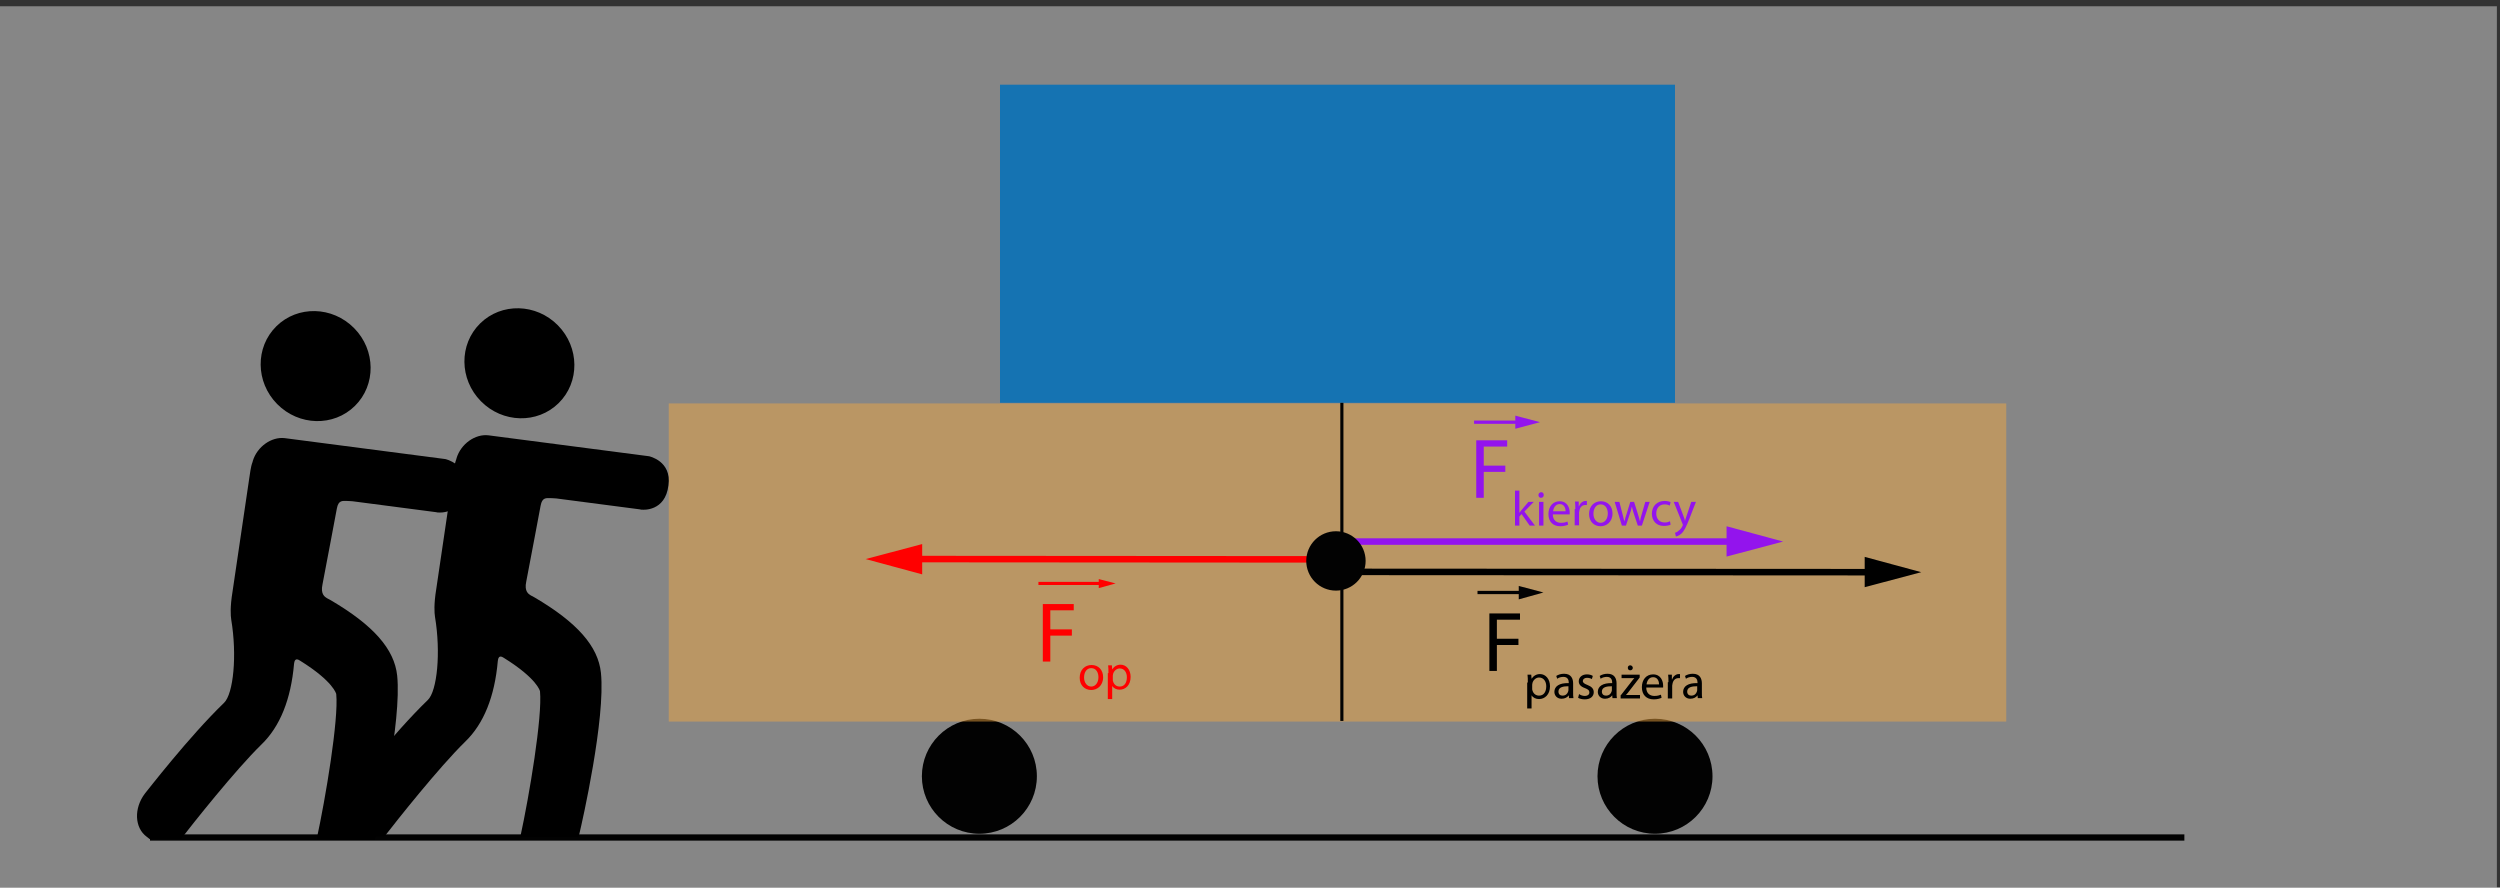 <?xml version="1.0" encoding="UTF-8" standalone="no"?>
<svg xmlns:dc="http://purl.org/dc/elements/1.1/" xmlns:cc="http://creativecommons.org/ns#" xmlns:rdf="http://www.w3.org/1999/02/22-rdf-syntax-ns#" xmlns:svg="http://www.w3.org/2000/svg" xmlns="http://www.w3.org/2000/svg" xmlns:sodipodi="http://sodipodi.sourceforge.net/DTD/sodipodi-0.dtd" xmlns:inkscape="http://www.inkscape.org/namespaces/inkscape" inkscape:version="1.0 (4035a4fb49, 2020-05-01)" sodipodi:docname="123a.svg" id="svg145" xml:space="preserve" style="enable-background:new 0 0 800 284;" viewBox="0 0 800 284" y="0px" x="0px" version="1.1"><rect x="0" y="0" width="800" height="284" fill="#333333" stroke="none"/><defs id="defs149"/><sodipodi:namedview inkscape:current-layer="wektor_x5F_bialy" inkscape:window-maximized="1" inkscape:window-y="-8" inkscape:window-x="-8" inkscape:cy="142" inkscape:cx="400" inkscape:zoom="1.75875" showgrid="false" id="namedview147" inkscape:window-height="1017" inkscape:window-width="1920" inkscape:pageshadow="2" inkscape:pageopacity="0" guidetolerance="10" gridtolerance="10" objecttolerance="10" borderopacity="1" bordercolor="#666666" pagecolor="#ffffff"/>
<style id="style2" type="text/css">
	.st0{opacity:0.41;fill-rule:evenodd;clip-rule:evenodd;fill:#FFFFFF;}
	.st1{fill:none;stroke:#020202;stroke-width:2;stroke-miterlimit:10;}
	.st2{fill:#020202;}
	.st3{opacity:0.48;fill-rule:evenodd;clip-rule:evenodd;fill:#F1A840;}
	.st4{opacity:0.9;fill-rule:evenodd;clip-rule:evenodd;fill:#0971B7;}
	.st5{fill:none;stroke:#FF0000;stroke-miterlimit:10;}
	.st6{fill:#FF0000;}
	.st7{fill:none;stroke:#FF0000;stroke-width:2.087;stroke-miterlimit:10;}
	.st8{fill:none;stroke:#000000;stroke-width:2.087;stroke-miterlimit:10;}
	.st9{fill:none;stroke:#020203;stroke-width:1.044;stroke-miterlimit:10;}
	.st10{fill:#020203;}
	.st11{fill:none;stroke:#9314ED;stroke-width:2.087;stroke-miterlimit:10;}
	.st12{fill:#9314ED;}
	.st13{fill:none;stroke:#9314ED;stroke-width:1.044;stroke-miterlimit:10;}
	.st14{fill:none;stroke:#020202;stroke-miterlimit:10;}
	.st15{fill:none;}
</style>
<g id="tlo">
</g>
<g id="rysunek">
</g>
<g id="wektor_x5F_bialy">
	<rect id="rect6" height="283" width="802" class="st0" y="2" x="-3"/>
	<line id="line8" y2="268" x2="699" y1="268" x1="48" class="st1"/>
	<circle id="circle10" r="18.4" cy="248.4" cx="313.4" class="st2"/>
	<circle id="circle12" r="18.4" cy="248.4" cx="529.6" class="st2"/>
	<rect id="rect14" height="101.8" width="428" class="st3" y="129.1" x="214"/>
	<rect id="rect16" height="101.8" width="216" class="st4" y="27.1" x="320"/>
	<g id="g36">
		<g id="g26">
			<g id="g24">
				<line id="line18" y2="186.7" x2="352.6" y1="186.7" x1="332.3" class="st5"/>
				<g id="g22">
					<polygon id="polygon20" points="357,186.7 351.6,185.3 351.6,188.2 " class="st6"/>
				</g>
			</g>
		</g>
		<g id="g34">
			<path id="path28" d="m 333.8,193.3 h 9.8 v 2 h -7.5 v 6.1 h 6.9 v 2 h -6.9 v 8.3 h -2.4 v -18.4 z" class="st6"/>
			<path id="path30" d="m 353,216.7 c 0,2.8 -2,4.1 -3.8,4.1 -2.1,0 -3.7,-1.5 -3.7,-3.9 0,-2.6 1.7,-4.1 3.8,-4.1 2.2,0 3.7,1.6 3.7,3.9 z m -6.1,0.1 c 0,1.7 1,2.9 2.3,2.9 1.3,0 2.3,-1.2 2.3,-3 0,-1.3 -0.6,-2.9 -2.3,-2.9 -1.6,0 -2.3,1.5 -2.3,3 z" class="st6"/>
			<path id="path32" d="m 354.7,215.4 c 0,-1 0,-1.8 -0.1,-2.5 h 1.2 l 0.1,1.3 v 0 c 0.6,-0.9 1.5,-1.5 2.7,-1.5 1.8,0 3.2,1.6 3.2,3.9 0,2.7 -1.7,4.1 -3.5,4.1 -1,0 -1.9,-0.4 -2.4,-1.2 v 0 4.2 h -1.4 v -8.3 z m 1.4,2.1 c 0,0.2 0,0.4 0.1,0.6 0.3,1 1.1,1.6 2.1,1.6 1.5,0 2.3,-1.2 2.3,-3 0,-1.5 -0.8,-2.8 -2.3,-2.8 -0.9,0 -1.8,0.7 -2.1,1.7 0,0.2 -0.1,0.4 -0.1,0.6 z" class="st6"/>
		</g>
	</g>
	<g id="g46">
		<g id="g44">
			<line id="line38" y2="178.9" x2="291.8" y1="179" x1="427" class="st7"/>
			<g id="g42">
				<polygon id="polygon40" points="295.1,174.1 277,178.9 295.1,183.8 " class="st6"/>
			</g>
		</g>
	</g>
	<g id="g56">
		<g id="g54">
			<line id="line48" y2="183.1" x2="600" y1="183" x1="428" class="st8"/>
			<g id="g52">
				<polygon id="polygon50" points="596.7,187.9 614.8,183.1 596.7,178.2 "/>
			</g>
		</g>
	</g>
	<g id="g88">
		<g id="g66">
			<g id="g64">
				<line id="line58" y2="189.6" x2="487.4" y1="189.6" x1="472.8" class="st9"/>
				<g id="g62">
					<polygon id="polygon60" points="493.9,189.6 486,187.5 486,191.8 " class="st10"/>
				</g>
			</g>
		</g>
		<g id="g86">
			<path id="path68" d="m 476.6,196.3 h 9.8 v 2 H 479 v 6.1 h 6.9 v 2 H 479 v 8.3 h -2.4 z"/>
			<path id="path70" d="m 488.9,218.4 c 0,-1 0,-1.8 -0.1,-2.5 h 1.2 l 0.1,1.3 v 0 c 0.6,-0.9 1.5,-1.5 2.7,-1.5 1.8,0 3.2,1.6 3.2,3.9 0,2.7 -1.7,4.1 -3.5,4.1 -1,0 -1.9,-0.4 -2.4,-1.2 v 0 4.2 h -1.4 v -8.3 z m 1.4,2 c 0,0.2 0,0.4 0.1,0.6 0.3,1 1.1,1.6 2.1,1.6 1.5,0 2.3,-1.2 2.3,-3 0,-1.5 -0.8,-2.8 -2.3,-2.8 -0.9,0 -1.8,0.7 -2.1,1.7 0,0.2 -0.1,0.4 -0.1,0.6 z"/>
			<path id="path72" d="m 502.1,223.5 -0.1,-1 v 0 c -0.4,0.6 -1.2,1.1 -2.3,1.1 -1.5,0 -2.3,-1.1 -2.3,-2.2 0,-1.8 1.6,-2.9 4.6,-2.8 v -0.2 c 0,-0.6 -0.2,-1.8 -1.7,-1.8 -0.7,0 -1.5,0.2 -2,0.6 l -0.3,-0.9 c 0.6,-0.4 1.5,-0.7 2.5,-0.7 2.3,0 2.9,1.6 2.9,3.1 v 2.9 c 0,0.7 0,1.3 0.1,1.8 h -1.4 z m -0.2,-3.9 c -1.5,0 -3.2,0.2 -3.2,1.7 0,0.9 0.6,1.3 1.3,1.3 1,0 1.6,-0.6 1.8,-1.3 0,-0.1 0.1,-0.3 0.1,-0.4 z"/>
			<path id="path74" d="m 505.3,222.1 c 0.4,0.3 1.1,0.6 1.8,0.6 1,0 1.5,-0.5 1.5,-1.1 0,-0.7 -0.4,-1 -1.4,-1.4 -1.4,-0.5 -2,-1.2 -2,-2.2 0,-1.2 1,-2.2 2.6,-2.2 0.8,0 1.5,0.2 1.9,0.5 l -0.3,1 c -0.3,-0.2 -0.9,-0.4 -1.6,-0.4 -0.8,0 -1.3,0.5 -1.3,1 0,0.6 0.5,0.9 1.5,1.3 1.3,0.5 2,1.2 2,2.3 0,1.3 -1,2.3 -2.9,2.3 -0.8,0 -1.6,-0.2 -2.1,-0.5 z"/>
			<path id="path76" d="m 516,223.5 -0.1,-1 v 0 c -0.4,0.6 -1.2,1.1 -2.3,1.1 -1.5,0 -2.3,-1.1 -2.3,-2.2 0,-1.8 1.6,-2.9 4.6,-2.8 v -0.2 c 0,-0.6 -0.2,-1.8 -1.7,-1.8 -0.7,0 -1.5,0.2 -2,0.6 l -0.3,-0.9 c 0.6,-0.4 1.5,-0.7 2.5,-0.7 2.3,0 2.9,1.6 2.9,3.1 v 2.9 c 0,0.7 0,1.3 0.1,1.8 H 516 Z m -0.2,-3.9 c -1.5,0 -3.2,0.2 -3.2,1.7 0,0.9 0.6,1.3 1.3,1.3 1,0 1.6,-0.6 1.8,-1.3 0,-0.1 0.1,-0.3 0.1,-0.4 z"/>
			<path id="path78" d="m 518.5,222.7 3.5,-4.5 c 0.3,-0.4 0.6,-0.8 1,-1.2 v 0 h -4.1 v -1.1 h 5.8 v 0.9 l -3.4,4.4 c -0.3,0.4 -0.6,0.8 -1,1.2 v 0 h 4.5 v 1.1 h -6.2 v -0.8 z m 2.4,-9 c 0,-0.5 0.3,-0.8 0.8,-0.8 0.4,0 0.8,0.4 0.8,0.8 0,0.4 -0.3,0.8 -0.8,0.8 -0.5,0 -0.8,-0.3 -0.8,-0.8 z"/>
			<path id="path80" d="m 526.8,220 c 0,1.9 1.2,2.7 2.6,2.7 1,0 1.6,-0.2 2.1,-0.4 l 0.2,1 c -0.5,0.2 -1.3,0.5 -2.5,0.5 -2.4,0 -3.8,-1.5 -3.8,-3.9 0,-2.4 1.4,-4.1 3.6,-4.1 2.5,0 3.2,2.2 3.2,3.6 0,0.3 0,0.5 0,0.6 z m 4.1,-1 c 0,-0.9 -0.4,-2.3 -1.9,-2.3 -1.4,0 -2,1.3 -2.1,2.3 z"/>
			<path id="path82" d="m 533.9,218.3 c 0,-0.9 0,-1.7 -0.1,-2.4 h 1.2 v 1.5 h 0.1 c 0.3,-1 1.2,-1.7 2.1,-1.7 0.2,0 0.3,0 0.4,0 v 1.3 c -0.1,0 -0.3,0 -0.5,0 -1,0 -1.7,0.7 -1.9,1.8 0,0.2 -0.1,0.4 -0.1,0.6 v 4.1 h -1.4 v -5.2 z"/>
			<path id="path84" d="m 543.3,223.5 -0.1,-1 v 0 c -0.4,0.6 -1.2,1.1 -2.3,1.1 -1.5,0 -2.3,-1.1 -2.3,-2.2 0,-1.8 1.6,-2.9 4.6,-2.8 v -0.2 c 0,-0.6 -0.2,-1.8 -1.7,-1.8 -0.7,0 -1.5,0.2 -2,0.6 l -0.3,-0.9 c 0.6,-0.4 1.5,-0.7 2.5,-0.7 2.3,0 2.9,1.6 2.9,3.1 v 2.9 c 0,0.7 0,1.3 0.1,1.8 h -1.4 z m -0.2,-3.9 c -1.5,0 -3.2,0.2 -3.2,1.7 0,0.9 0.6,1.3 1.3,1.3 1,0 1.6,-0.6 1.8,-1.3 0,-0.1 0.1,-0.3 0.1,-0.4 z"/>
		</g>
	</g>
	<g id="g98">
		<g id="g96">
			<line id="line90" y2="173.3" x2="555.8" y1="173.3" x1="427.9" class="st11"/>
			<g id="g94">
				<polygon id="polygon92" points="552.5,178.1 570.6,173.3 552.5,168.4 " class="st12"/>
			</g>
		</g>
	</g>
	<g id="g118">
		<path id="path100" d="m 472.5,140.9 h 9.8 v 2 h -7.5 v 6.1 h 6.9 v 2 h -6.9 v 8.3 h -2.4 v -18.4 z" class="st12"/>
		<path id="path102" d="m 486.2,164.1 v 0 c 0.2,-0.3 0.5,-0.6 0.7,-0.9 l 2.2,-2.6 h 1.7 l -3,3.1 3.4,4.5 h -1.7 l -2.6,-3.7 -0.7,0.8 v 2.9 h -1.4 V 157 h 1.4 z" class="st12"/>
		<path id="path104" d="m 494,158.4 c 0,0.5 -0.3,0.9 -0.9,0.9 -0.5,0 -0.8,-0.4 -0.8,-0.9 0,-0.5 0.4,-0.9 0.9,-0.9 0.5,0 0.8,0.4 0.8,0.9 z m -1.5,9.8 v -7.6 h 1.4 v 7.6 z" class="st12"/>
		<path id="path106" d="m 496.9,164.6 c 0,1.9 1.2,2.7 2.6,2.7 1,0 1.6,-0.2 2.1,-0.4 l 0.2,1 c -0.5,0.2 -1.3,0.5 -2.5,0.5 -2.4,0 -3.8,-1.5 -3.8,-3.9 0,-2.4 1.4,-4.1 3.6,-4.1 2.5,0 3.2,2.2 3.2,3.6 0,0.3 0,0.5 0,0.6 z m 4.1,-1 c 0,-0.9 -0.4,-2.3 -1.9,-2.3 -1.4,0 -2,1.3 -2.1,2.3 z" class="st12"/>
		<path id="path108" d="m 504.1,162.9 c 0,-0.9 0,-1.7 -0.1,-2.4 h 1.2 v 1.5 h 0.1 c 0.3,-1 1.2,-1.7 2.1,-1.7 0.2,0 0.3,0 0.4,0 v 1.3 c -0.1,0 -0.3,0 -0.5,0 -1,0 -1.7,0.7 -1.9,1.8 0,0.2 -0.1,0.4 -0.1,0.6 v 4.1 h -1.4 v -5.2 z" class="st12"/>
		<path id="path110" d="m 516,164.3 c 0,2.8 -2,4.1 -3.8,4.1 -2.1,0 -3.7,-1.5 -3.7,-3.9 0,-2.6 1.7,-4.1 3.8,-4.1 2.2,0 3.7,1.6 3.7,3.9 z m -6.1,0.1 c 0,1.7 1,2.9 2.3,2.9 1.3,0 2.3,-1.2 2.3,-3 0,-1.3 -0.6,-2.9 -2.3,-2.9 -1.6,0 -2.3,1.5 -2.3,3 z" class="st12"/>
		<path id="path112" d="m 518.2,160.6 1,3.9 c 0.2,0.9 0.4,1.6 0.6,2.4 v 0 c 0.2,-0.8 0.4,-1.6 0.7,-2.4 l 1.2,-3.9 h 1.2 l 1.2,3.8 c 0.3,0.9 0.5,1.7 0.7,2.5 v 0 c 0.1,-0.8 0.3,-1.6 0.6,-2.5 l 1.1,-3.8 h 1.4 l -2.5,7.6 h -1.3 l -1.2,-3.6 c -0.3,-0.9 -0.5,-1.6 -0.7,-2.5 v 0 c -0.2,0.9 -0.4,1.7 -0.7,2.5 l -1.2,3.6 H 519 l -2.3,-7.6 z" class="st12"/>
		<path id="path114" d="m 534.6,167.9 c -0.4,0.2 -1.2,0.4 -2.2,0.4 -2.3,0 -3.8,-1.6 -3.8,-3.9 0,-2.4 1.6,-4.1 4.1,-4.1 0.8,0 1.5,0.2 1.9,0.4 l -0.3,1.1 c -0.3,-0.2 -0.9,-0.4 -1.6,-0.4 -1.8,0 -2.7,1.3 -2.7,2.9 0,1.8 1.1,2.9 2.7,2.9 0.8,0 1.3,-0.2 1.7,-0.4 z" class="st12"/>
		<path id="path116" d="m 537,160.6 1.7,4.5 c 0.2,0.5 0.4,1.1 0.5,1.6 v 0 c 0.1,-0.5 0.3,-1 0.5,-1.6 l 1.5,-4.5 h 1.5 l -2.1,5.4 c -1,2.6 -1.7,4 -2.6,4.8 -0.7,0.6 -1.4,0.8 -1.7,0.9 l -0.3,-1.2 c 0.3,-0.1 0.8,-0.3 1.2,-0.7 0.4,-0.3 0.9,-0.8 1.2,-1.5 0.1,-0.1 0.1,-0.3 0.1,-0.3 0,-0.1 0,-0.2 -0.1,-0.4 l -2.8,-7 z" class="st12"/>
	</g>
	<g id="g128">
		<g id="g126">
			<line id="line120" y2="135.1" x2="486.3" y1="135.1" x1="471.7" class="st13"/>
			<g id="g124">
				<polygon id="polygon122" points="484.9,137.2 492.8,135.1 484.9,133 " class="st12"/>
			</g>
		</g>
	</g>
	<line id="line130" y2="230.7" x2="429.4" y1="128.9" x1="429.4" class="st14"/>
	<circle id="circle132" r="9.5" cy="179.5" cx="427.5" class="st2"/>
	<g id="g142">
		<g id="g138">
			<path id="path134" d="m 159.4,211.7 c 0.1,-0.7 0.3,-2.1 1.9,-1 10.8,6.7 11.6,10.7 11.6,10.7 0.9,8.2 -3.4,33.7 -6.3,46.9 L 123,268 c 3.6,-4.6 17.4,-22.2 25.9,-30.4 6,-5.8 9.5,-14.5 10.5,-25.9 z" class="st15"/>
			<ellipse id="ellipse136" ry="17.9" rx="17.3" cy="116.2" cx="166.2" transform="matrix(0.712,-0.702,0.702,0.712,-33.7,150.186)"/>
		</g>
		<path id="path140" d="m 205.6,163.1 v 0 c -0.3,0 -0.6,0 -0.8,-0.1 L 178,159.5 c -0.5,0 -1,-0.1 -1.8,-0.1 -1.4,0 -2.7,-0.3 -3.2,2.4 -0.3,1.8 -3,15.8 -4.6,24.3 -0.7,3.2 0.8,4 1.4,4.4 0.4,0.2 0.9,0.5 1.3,0.7 13.6,8 20.3,15.6 21.2,24.1 1.5,14.6 -6,47.8 -6.9,51.5 -0.1,0.4 -0.2,0.7 -0.3,1.1 l -18.6,-0.1 c 2.9,-13.3 7.1,-38.5 6.3,-46.6 0,0 -0.8,-4 -11.6,-10.7 -1.6,-1.1 -1.8,0.3 -1.9,1 -1,11.4 -4.5,20.1 -10.4,25.8 -8.4,8.2 -22.1,25.5 -25.8,30.3 h -10 c -0.3,-0.2 -0.6,-0.5 -0.9,-0.7 -4,-2.9 -4.2,-9.2 -0.6,-13.9 0.6,-0.7 14.1,-18.2 25.3,-29 3,-2.9 4.2,-15.2 2.3,-26.6 -0.2,-1.3 -0.4,-4 0.4,-8.9 0.7,-4.9 5.4,-36.6 5.4,-36.6 0.2,-1.1 0.4,-3.4 1,-4.9 0,-0.1 0.1,-0.2 0.1,-0.4 1.4,-4.6 6,-7.8 10.2,-7.3 l 51.4,6.7 c 0,0 7.3,1.5 6.2,9.3 -1,8.5 -8.3,7.8 -8.3,7.8 z"/>
	</g>
<g style="stroke:none" transform="translate(-65.202,0.901)" id="g142-8"><g style="stroke:none" id="g138-9"><path style="stroke:none" class="st15" d="m 159.4,211.7 c 0.1,-0.7 0.3,-2.1 1.9,-1 10.8,6.7 11.6,10.7 11.6,10.7 0.9,8.2 -3.4,33.7 -6.3,46.9 L 123,268 c 3.6,-4.6 17.4,-22.2 25.9,-30.4 6,-5.8 9.5,-14.5 10.5,-25.9 z" id="path134-9"/><ellipse style="stroke:none" transform="matrix(0.712,-0.702,0.702,0.712,-33.7,150.186)" cx="166.2" cy="116.2" rx="17.3" ry="17.9" id="ellipse136-9"/></g><path style="stroke:none" d="m 205.6,163.1 v 0 c -0.3,0 -0.6,0 -0.8,-0.1 L 178,159.5 c -0.5,0 -1,-0.1 -1.8,-0.1 -1.4,0 -2.7,-0.3 -3.2,2.4 -0.3,1.8 -3,15.8 -4.6,24.3 -0.7,3.2 0.8,4 1.4,4.4 0.4,0.2 0.9,0.5 1.3,0.7 13.6,8 20.3,15.6 21.2,24.1 1.5,14.6 -6,47.8 -6.9,51.5 -0.1,0.4 -0.2,0.7 -0.3,1.1 l -18.6,-0.1 c 2.9,-13.3 7.1,-38.5 6.3,-46.6 0,0 -0.8,-4 -11.6,-10.7 -1.6,-1.1 -1.8,0.3 -1.9,1 -1,11.4 -4.5,20.1 -10.4,25.8 -8.4,8.2 -22.1,25.5 -25.8,30.3 h -10 c -0.3,-0.2 -0.6,-0.5 -0.9,-0.7 -4,-2.9 -4.2,-9.2 -0.6,-13.9 0.6,-0.7 14.1,-18.2 25.3,-29 3,-2.9 4.2,-15.2 2.3,-26.6 -0.2,-1.3 -0.4,-4 0.4,-8.9 0.7,-4.9 5.4,-36.6 5.4,-36.6 0.2,-1.1 0.4,-3.4 1,-4.9 0,-0.1 0.1,-0.2 0.1,-0.4 1.4,-4.6 6,-7.8 10.2,-7.3 l 51.4,6.7 c 0,0 7.3,1.5 6.2,9.3 -1,8.5 -8.3,7.8 -8.3,7.8 z" id="path140-1"/></g></g>
</svg>
